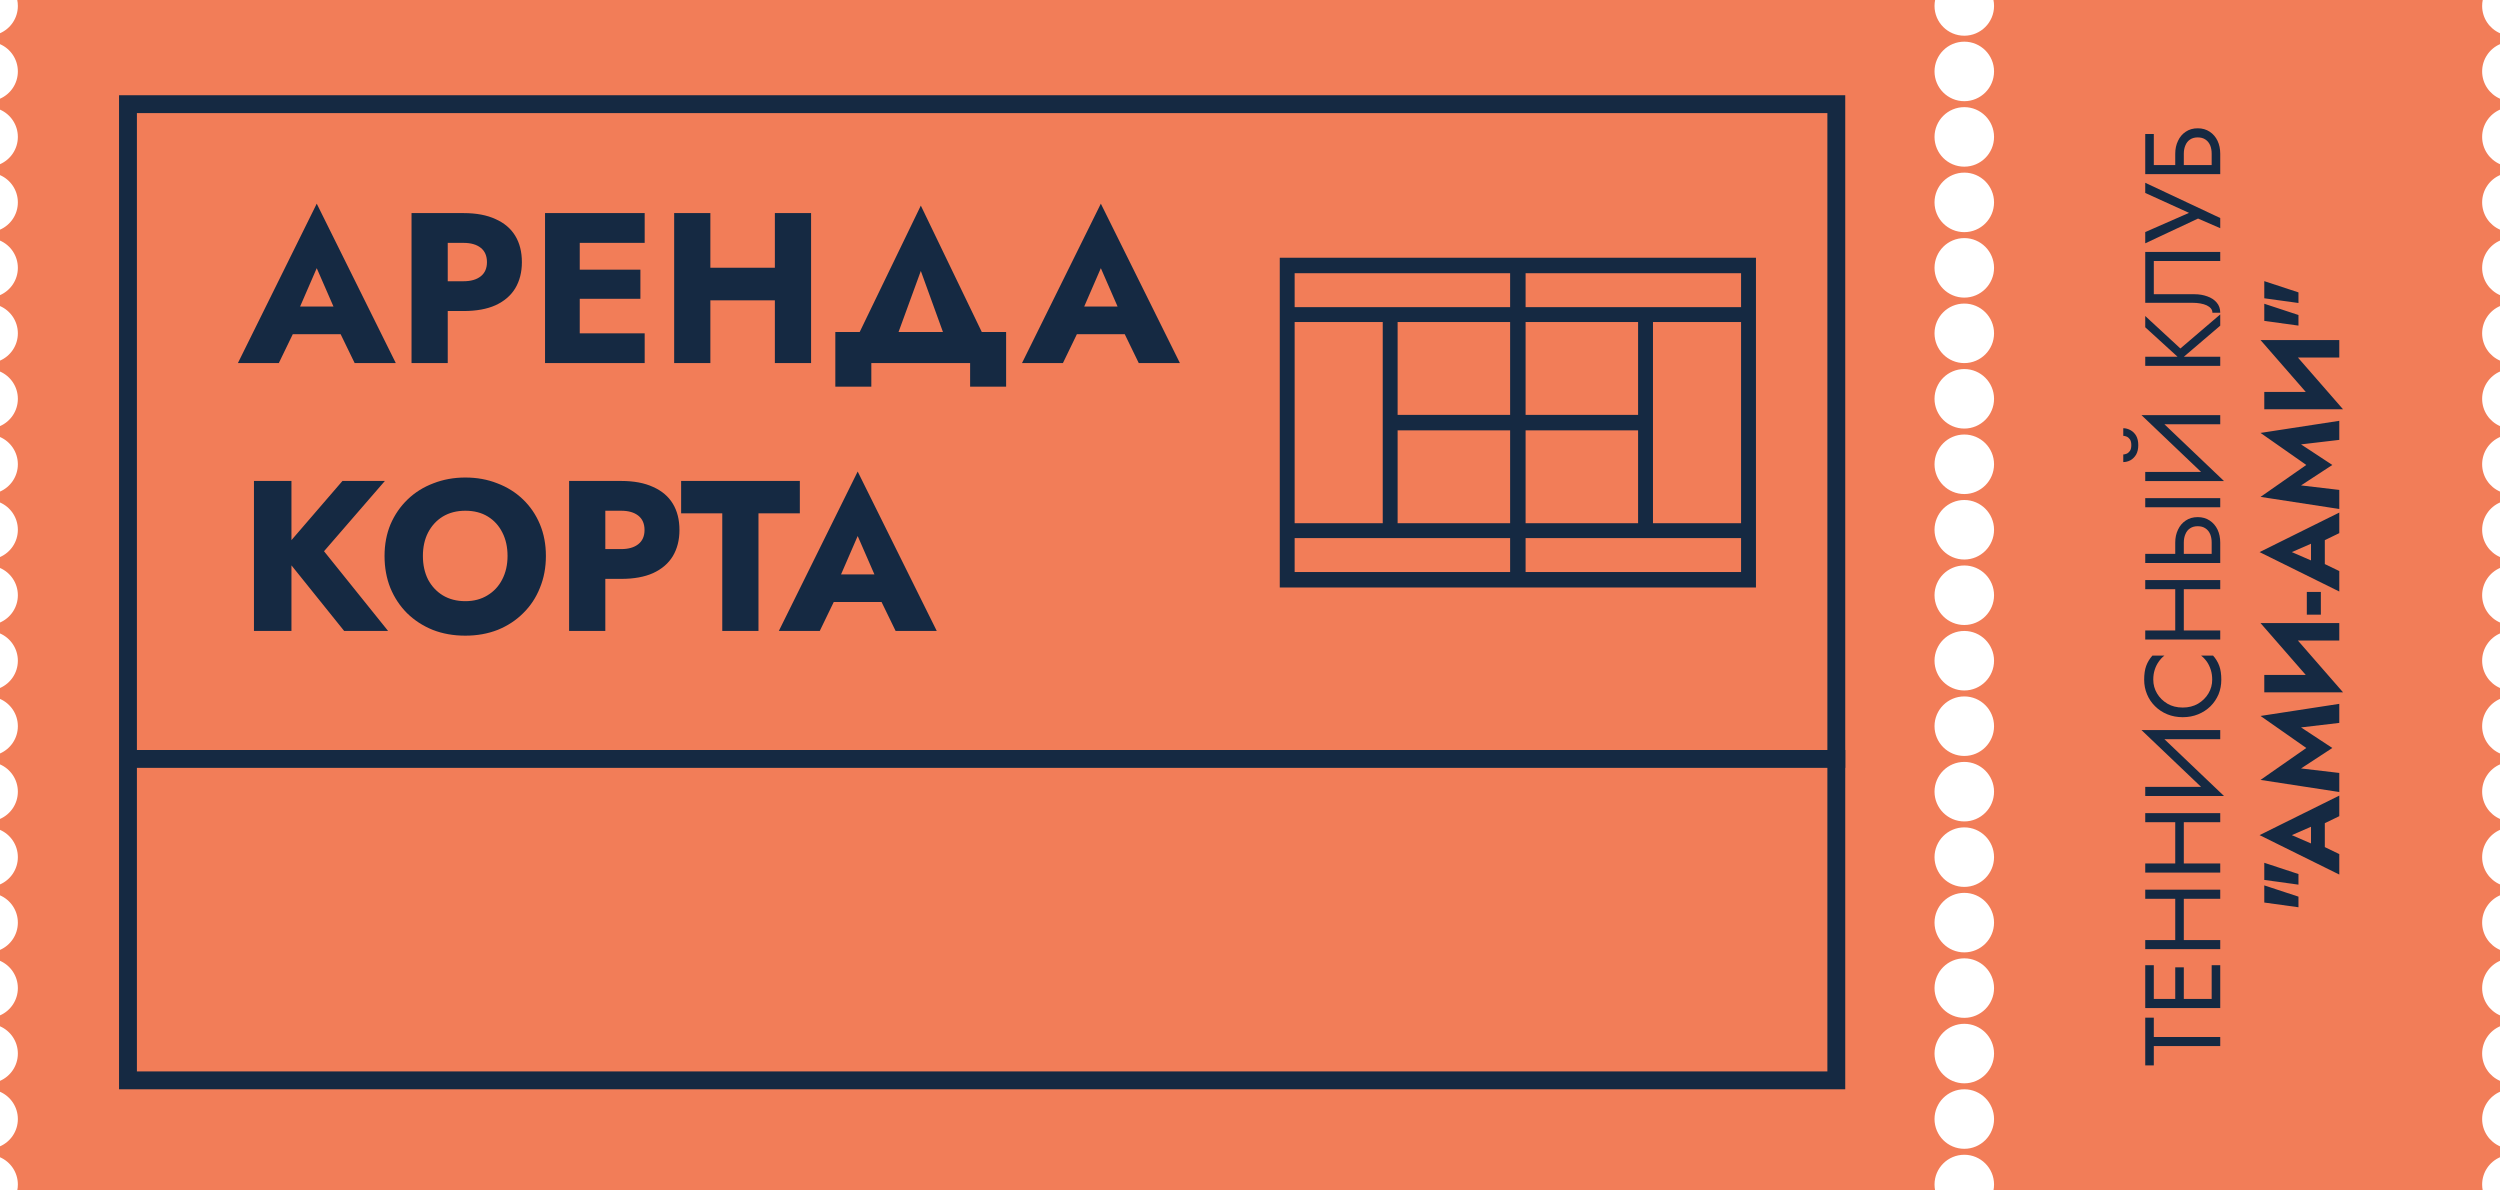 <?xml version="1.0" encoding="UTF-8"?> <svg xmlns="http://www.w3.org/2000/svg" width="420" height="200" viewBox="0 0 420 200" fill="none"> <path fill-rule="evenodd" clip-rule="evenodd" d="M330 6C332.761 6 335 3.761 335 1C335 0.658 334.966 0.323 334.9 0H417.1C417.034 0.323 417 0.658 417 1C417 3.05 418.234 4.812 420 5.584V7.416C418.234 8.188 417 9.95 417 12C417 14.05 418.234 15.812 420 16.584V18.416C418.234 19.188 417 20.95 417 23C417 25.05 418.234 26.812 420 27.584V29.416C418.234 30.188 417 31.95 417 34C417 36.05 418.234 37.812 420 38.584V40.416C418.234 41.188 417 42.95 417 45C417 47.05 418.234 48.812 420 49.584V51.416C418.234 52.188 417 53.95 417 56C417 58.05 418.234 59.812 420 60.584V62.416C418.234 63.188 417 64.95 417 67C417 69.05 418.234 70.812 420 71.584V73.416C418.234 74.188 417 75.95 417 78C417 80.05 418.234 81.812 420 82.584V84.416C418.234 85.188 417 86.95 417 89C417 91.05 418.234 92.812 420 93.584V95.416C418.234 96.188 417 97.95 417 100C417 102.05 418.234 103.812 420 104.584V106.416C418.234 107.188 417 108.95 417 111C417 113.05 418.234 114.812 420 115.584V117.416C418.234 118.188 417 119.95 417 122C417 124.05 418.234 125.812 420 126.584V128.416C418.234 129.188 417 130.95 417 133C417 135.05 418.234 136.812 420 137.584V139.416C418.234 140.188 417 141.95 417 144C417 146.05 418.234 147.812 420 148.584V150.416C418.234 151.188 417 152.95 417 155C417 157.05 418.234 158.812 420 159.584V161.416C418.234 162.188 417 163.95 417 166C417 168.05 418.234 169.812 420 170.584V172.416C418.234 173.188 417 174.95 417 177C417 179.05 418.234 180.812 420 181.584V183.416C418.234 184.188 417 185.95 417 188C417 190.05 418.234 191.812 420 192.584V194.416C418.234 195.188 417 196.95 417 199C417 199.342 417.034 199.677 417.1 200H334.9C334.966 199.677 335 199.342 335 199C335 196.239 332.761 194 330 194C327.239 194 325 196.239 325 199C325 199.342 325.034 199.677 325.1 200H2.9C2.966 199.677 3 199.342 3 199C3 196.95 1.766 195.188 0 194.416V192.584C1.766 191.812 3 190.05 3 188C3 185.95 1.766 184.188 0 183.416V181.584C1.766 180.812 3 179.05 3 177C3 174.95 1.766 173.188 0 172.416V170.584C1.766 169.812 3 168.05 3 166C3 163.95 1.766 162.188 0 161.416V159.584C1.766 158.812 3 157.05 3 155C3 152.95 1.766 151.188 0 150.416V148.584C1.766 147.812 3 146.05 3 144C3 141.95 1.766 140.188 0 139.416V137.584C1.766 136.812 3 135.05 3 133C3 130.95 1.766 129.188 0 128.416V126.584C1.766 125.812 3 124.05 3 122C3 119.95 1.766 118.188 0 117.416V115.584C1.766 114.812 3 113.05 3 111C3 108.95 1.766 107.188 0 106.416V104.584C1.766 103.812 3 102.05 3 100C3 97.95 1.766 96.188 0 95.416V93.584C1.766 92.812 3 91.05 3 89C3 86.95 1.766 85.188 0 84.416V82.584C1.766 81.812 3 80.05 3 78C3 75.95 1.766 74.188 0 73.416V71.584C1.766 70.812 3 69.05 3 67C3 64.95 1.766 63.188 0 62.416V60.584C1.766 59.812 3 58.05 3 56C3 53.95 1.766 52.188 0 51.416V49.584C1.766 48.812 3 47.05 3 45C3 42.95 1.766 41.188 0 40.416V38.584C1.766 37.812 3 36.05 3 34C3 31.95 1.766 30.188 0 29.416V27.584C1.766 26.812 3 25.05 3 23C3 20.95 1.766 19.188 0 18.416V16.584C1.766 15.812 3 14.05 3 12C3 9.95 1.766 8.188 0 7.416V5.584C1.766 4.812 3 3.05 3 1C3 0.658 2.966 0.323 2.9 0H325.1C325.034 0.323 325 0.658 325 1C325 3.761 327.239 6 330 6ZM335 12C335 14.761 332.761 17 330 17C327.239 17 325 14.761 325 12C325 9.239 327.239 7 330 7C332.761 7 335 9.239 335 12ZM330 28C332.761 28 335 25.761 335 23C335 20.239 332.761 18 330 18C327.239 18 325 20.239 325 23C325 25.761 327.239 28 330 28ZM335 34C335 36.761 332.761 39 330 39C327.239 39 325 36.761 325 34C325 31.239 327.239 29 330 29C332.761 29 335 31.239 335 34ZM330 50C332.761 50 335 47.761 335 45C335 42.239 332.761 40 330 40C327.239 40 325 42.239 325 45C325 47.761 327.239 50 330 50ZM335 56C335 58.761 332.761 61 330 61C327.239 61 325 58.761 325 56C325 53.239 327.239 51 330 51C332.761 51 335 53.239 335 56ZM330 72C332.761 72 335 69.761 335 67C335 64.239 332.761 62 330 62C327.239 62 325 64.239 325 67C325 69.761 327.239 72 330 72ZM335 78C335 80.761 332.761 83 330 83C327.239 83 325 80.761 325 78C325 75.239 327.239 73 330 73C332.761 73 335 75.239 335 78ZM330 94C332.761 94 335 91.761 335 89C335 86.239 332.761 84 330 84C327.239 84 325 86.239 325 89C325 91.761 327.239 94 330 94ZM335 100C335 102.761 332.761 105 330 105C327.239 105 325 102.761 325 100C325 97.239 327.239 95 330 95C332.761 95 335 97.239 335 100ZM330 116C332.761 116 335 113.761 335 111C335 108.239 332.761 106 330 106C327.239 106 325 108.239 325 111C325 113.761 327.239 116 330 116ZM335 122C335 124.761 332.761 127 330 127C327.239 127 325 124.761 325 122C325 119.239 327.239 117 330 117C332.761 117 335 119.239 335 122ZM330 138C332.761 138 335 135.761 335 133C335 130.239 332.761 128 330 128C327.239 128 325 130.239 325 133C325 135.761 327.239 138 330 138ZM335 144C335 146.761 332.761 149 330 149C327.239 149 325 146.761 325 144C325 141.239 327.239 139 330 139C332.761 139 335 141.239 335 144ZM330 160C332.761 160 335 157.761 335 155C335 152.239 332.761 150 330 150C327.239 150 325 152.239 325 155C325 157.761 327.239 160 330 160ZM335 166C335 168.761 332.761 171 330 171C327.239 171 325 168.761 325 166C325 163.239 327.239 161 330 161C332.761 161 335 163.239 335 166ZM330 182C332.761 182 335 179.761 335 177C335 174.239 332.761 172 330 172C327.239 172 325 174.239 325 177C325 179.761 327.239 182 330 182ZM335 188C335 190.761 332.761 193 330 193C327.239 193 325 190.761 325 188C325 185.239 327.239 183 330 183C332.761 183 335 185.239 335 188Z" fill="#F27D58"></path> <rect x="21.5" y="17.5" width="287" height="164" stroke="#152942" stroke-width="3"></rect> <path d="M46.624 56.14L47.056 51.496H59.548L59.944 56.14H46.624ZM53.212 45.052L49.684 53.188L49.972 54.52L46.84 61H39.964L53.212 34.216L66.496 61H59.584L56.56 54.772L56.776 53.224L53.212 45.052ZM69.137 35.8H75.221V61H69.137V35.8ZM72.953 40.804V35.8H77.885C80.021 35.8 81.809 36.136 83.249 36.808C84.713 37.456 85.817 38.392 86.561 39.616C87.305 40.84 87.677 42.316 87.677 44.044C87.677 45.724 87.305 47.188 86.561 48.436C85.817 49.66 84.713 50.608 83.249 51.28C81.809 51.928 80.021 52.252 77.885 52.252H72.953V47.248H77.885C79.109 47.248 80.069 46.972 80.765 46.42C81.461 45.868 81.809 45.076 81.809 44.044C81.809 42.988 81.461 42.184 80.765 41.632C80.069 41.08 79.109 40.804 77.885 40.804H72.953ZM95.598 61V55.996H108.306V61H95.598ZM95.598 40.804V35.8H108.306V40.804H95.598ZM95.598 50.2V45.304H107.586V50.2H95.598ZM91.566 35.8H97.398V61H91.566V35.8ZM114.95 50.452V44.98H134.03V50.452H114.95ZM130.178 35.8H136.262V61H130.178V35.8ZM113.258 35.8H119.342V61H113.258V35.8ZM154.699 45.52L149.443 59.92H142.423L154.699 34.54L166.939 59.92H159.919L154.699 45.52ZM162.979 61H146.383V64.96H140.335V55.78H169.027V64.96H162.979V61ZM178.354 56.14L178.786 51.496H191.278L191.674 56.14H178.354ZM184.942 45.052L181.414 53.188L181.702 54.52L178.57 61H171.694L184.942 34.216L198.226 61H191.314L188.29 54.772L188.506 53.224L184.942 45.052ZM42.664 80.8H48.964V106H42.664V80.8ZM57.532 80.8H64.66L54.436 92.608L65.2 106H57.82L47.2 92.788L57.532 80.8ZM71.047 93.4C71.047 94.888 71.335 96.208 71.911 97.36C72.511 98.488 73.339 99.376 74.395 100.024C75.475 100.672 76.735 100.996 78.175 100.996C79.591 100.996 80.827 100.672 81.883 100.024C82.963 99.376 83.791 98.488 84.367 97.36C84.967 96.208 85.267 94.888 85.267 93.4C85.267 91.912 84.979 90.604 84.403 89.476C83.827 88.324 83.011 87.424 81.955 86.776C80.899 86.128 79.639 85.804 78.175 85.804C76.735 85.804 75.475 86.128 74.395 86.776C73.339 87.424 72.511 88.324 71.911 89.476C71.335 90.604 71.047 91.912 71.047 93.4ZM64.603 93.4C64.603 91.456 64.939 89.68 65.611 88.072C66.307 86.464 67.267 85.072 68.491 83.896C69.715 82.72 71.155 81.82 72.811 81.196C74.467 80.548 76.255 80.224 78.175 80.224C80.119 80.224 81.907 80.548 83.539 81.196C85.195 81.82 86.635 82.72 87.859 83.896C89.083 85.072 90.031 86.464 90.703 88.072C91.375 89.68 91.711 91.456 91.711 93.4C91.711 95.344 91.375 97.132 90.703 98.764C90.055 100.396 89.119 101.812 87.895 103.012C86.695 104.212 85.267 105.148 83.611 105.82C81.955 106.468 80.143 106.792 78.175 106.792C76.183 106.792 74.359 106.468 72.703 105.82C71.047 105.148 69.607 104.212 68.383 103.012C67.183 101.812 66.247 100.396 65.575 98.764C64.927 97.132 64.603 95.344 64.603 93.4ZM95.609 80.8H101.693V106H95.609V80.8ZM99.425 85.804V80.8H104.357C106.493 80.8 108.281 81.136 109.721 81.808C111.185 82.456 112.289 83.392 113.033 84.616C113.777 85.84 114.149 87.316 114.149 89.044C114.149 90.724 113.777 92.188 113.033 93.436C112.289 94.66 111.185 95.608 109.721 96.28C108.281 96.928 106.493 97.252 104.357 97.252H99.425V92.248H104.357C105.581 92.248 106.541 91.972 107.237 91.42C107.933 90.868 108.281 90.076 108.281 89.044C108.281 87.988 107.933 87.184 107.237 86.632C106.541 86.08 105.581 85.804 104.357 85.804H99.425ZM114.429 86.236V80.8H134.373V86.236H127.425V106H121.341V86.236H114.429ZM137.503 101.14L137.935 96.496H150.427L150.823 101.14H137.503ZM144.091 90.052L140.563 98.188L140.851 99.52L137.719 106H130.843L144.091 79.216L157.375 106H150.463L147.439 99.772L147.655 98.224L144.091 90.052Z" fill="#152942"></path> <rect x="22" y="126" width="288" height="3" fill="#152942"></rect> <path d="M361.84 178.983H360.4V170.973H361.84V174.213H373V175.743H361.84V178.983ZM373 168.51H371.56V162.156H373V168.51ZM361.84 168.51H360.4V162.156H361.84V168.51ZM366.88 168.51H365.44V162.516H366.88V168.51ZM360.4 169.356V167.826H373V169.356H360.4ZM366.88 158.613H365.44V149.973H366.88V158.613ZM360.4 150.999V149.469H373V150.999H360.4ZM360.4 159.459V157.929H373V159.459H360.4ZM366.88 145.746H365.44V137.106H366.88V145.746ZM360.4 138.132V136.602H373V138.132H360.4ZM360.4 146.592V145.062H373V146.592H360.4ZM362.11 122.745L373.63 133.725L371.29 133.635L359.77 122.655L362.11 122.745ZM360.4 132.195H371.65L373.63 133.725H360.4V132.195ZM359.77 122.655H373V124.185H361.75L359.77 122.655ZM366.7 118.868C367.672 118.868 368.53 118.652 369.274 118.22C370.018 117.776 370.6 117.2 371.02 116.492C371.44 115.784 371.65 115.016 371.65 114.188C371.65 113.588 371.572 113.042 371.416 112.55C371.26 112.046 371.044 111.59 370.768 111.182C370.48 110.774 370.15 110.426 369.778 110.138H371.794C372.262 110.666 372.61 111.242 372.838 111.866C373.066 112.49 373.18 113.264 373.18 114.188C373.18 115.064 373.024 115.886 372.712 116.654C372.388 117.41 371.938 118.076 371.362 118.652C370.774 119.228 370.084 119.678 369.292 120.002C368.5 120.326 367.636 120.488 366.7 120.488C365.764 120.488 364.9 120.326 364.108 120.002C363.316 119.678 362.632 119.228 362.056 118.652C361.468 118.076 361.018 117.41 360.706 116.654C360.382 115.886 360.22 115.064 360.22 114.188C360.22 113.264 360.334 112.49 360.562 111.866C360.79 111.242 361.138 110.666 361.606 110.138H363.622C363.25 110.426 362.926 110.774 362.65 111.182C362.362 111.59 362.14 112.046 361.984 112.55C361.828 113.042 361.75 113.588 361.75 114.188C361.75 115.016 361.96 115.784 362.38 116.492C362.8 117.2 363.382 117.776 364.126 118.22C364.858 118.652 365.716 118.868 366.7 118.868ZM366.88 106.6H365.44V97.96H366.88V106.6ZM360.4 98.986V97.456H373V98.986H360.4ZM360.4 107.446V105.916H373V107.446H360.4ZM360.4 85.219V83.689H373V85.219H360.4ZM360.4 94.579V93.049H373V94.579H360.4ZM366.88 93.733H365.44V91.159C365.44 90.343 365.596 89.617 365.908 88.981C366.208 88.333 366.64 87.823 367.204 87.451C367.768 87.067 368.44 86.875 369.22 86.875C369.988 86.875 370.66 87.067 371.236 87.451C371.8 87.823 372.238 88.333 372.55 88.981C372.85 89.617 373 90.343 373 91.159V93.733H371.56V91.159C371.56 90.619 371.476 90.145 371.308 89.737C371.128 89.317 370.864 88.993 370.516 88.765C370.168 88.525 369.736 88.405 369.22 88.405C368.704 88.405 368.272 88.525 367.924 88.765C367.576 88.993 367.318 89.317 367.15 89.737C366.97 90.145 366.88 90.619 366.88 91.159V93.733ZM362.11 69.835L373.63 80.815L371.29 80.725L359.77 69.745L362.11 69.835ZM360.4 79.285H371.65L373.63 80.815H360.4V79.285ZM359.77 69.745H373V71.275H361.75L359.77 69.745ZM356.71 77.629V76.351C356.866 76.351 357.052 76.309 357.268 76.225C357.472 76.141 357.658 75.985 357.826 75.757C357.982 75.529 358.06 75.205 358.06 74.785C358.06 74.365 357.982 74.041 357.826 73.813C357.658 73.585 357.472 73.429 357.268 73.345C357.052 73.261 356.866 73.219 356.71 73.219V71.941C357.118 71.941 357.52 72.049 357.916 72.265C358.3 72.469 358.618 72.781 358.87 73.201C359.11 73.621 359.23 74.149 359.23 74.785C359.23 75.409 359.11 75.937 358.87 76.369C358.618 76.789 358.3 77.107 357.916 77.323C357.52 77.527 357.118 77.629 356.71 77.629ZM360.4 61.461V59.931H373V61.461H360.4ZM360.4 54.981V53.091L366.304 58.545L373 52.821V54.711L366.34 60.399L360.4 54.981ZM360.4 42.32H373V43.85H361.84V49.43H368.68C369.448 49.43 370.162 49.55 370.822 49.79C371.482 50.018 372.01 50.366 372.406 50.834C372.802 51.29 373 51.86 373 52.544H371.686C371.686 52.268 371.602 52.028 371.434 51.824C371.266 51.62 371.032 51.446 370.732 51.302C370.42 51.158 370.06 51.05 369.652 50.978C369.244 50.906 368.8 50.87 368.32 50.87H360.4V42.32ZM360.4 30.706L373 36.628V38.338L369.274 36.718L360.4 40.876V38.986L368.86 35.278L368.788 36.232L360.4 32.416V30.706ZM366.88 28.412H365.44V25.838C365.44 25.022 365.596 24.296 365.908 23.66C366.208 23.012 366.64 22.502 367.204 22.13C367.768 21.746 368.44 21.554 369.22 21.554C369.988 21.554 370.66 21.746 371.236 22.13C371.8 22.502 372.238 23.012 372.55 23.66C372.85 24.296 373 25.022 373 25.838V28.412H371.56V25.838C371.56 25.298 371.476 24.824 371.308 24.416C371.128 23.996 370.864 23.672 370.516 23.444C370.168 23.204 369.736 23.084 369.22 23.084C368.704 23.084 368.272 23.204 367.924 23.444C367.576 23.672 367.318 23.996 367.15 24.416C366.97 24.824 366.88 25.298 366.88 25.838V28.412ZM360.4 29.258V22.508H361.84V27.728H373V29.258H360.4ZM380.4 151.627V148.747L386.142 150.637V152.419L380.4 151.627ZM380.4 147.829V144.949L386.142 146.839V148.621L380.4 147.829ZM390.57 143.595L388.248 143.379V137.133L390.57 136.935V143.595ZM385.026 140.301L389.094 142.065L389.76 141.921L393 143.487V146.925L379.608 140.301L393 133.659V137.115L389.886 138.627L389.112 138.519L385.026 140.301ZM386.574 129.099L393 129.855V133.059L379.77 131.025L387.456 125.661L379.77 120.279L393 118.245V121.449L386.574 122.205L391.83 125.661L386.574 129.099ZM383.568 104.77L393.63 116.308L389.832 116.218L379.77 104.68L383.568 104.77ZM380.4 113.392H390.642L393.63 116.308H380.4V113.392ZM379.77 104.68H393V107.614H382.866L379.77 104.68ZM389.904 103.259H387.546V99.443H389.904V103.259ZM390.57 96.046L388.248 95.83V89.584L390.57 89.386V96.046ZM385.026 92.752L389.094 94.516L389.76 94.372L393 95.938V99.376L379.608 92.752L393 86.11V89.566L389.886 91.078L389.112 90.97L385.026 92.752ZM386.574 81.55L393 82.306V85.51L379.77 83.476L387.456 78.112L379.77 72.73L393 70.696V73.9L386.574 74.656L391.83 78.112L386.574 81.55ZM383.568 57.221L393.63 68.759L389.832 68.669L379.77 57.131L383.568 57.221ZM380.4 65.843H390.642L393.63 68.759H380.4V65.843ZM379.77 57.131H393V60.065H382.866L379.77 57.131ZM380.4 53.91V51.03L386.142 52.92V54.702L380.4 53.91ZM380.4 50.112V47.232L386.142 49.122V50.904L380.4 50.112Z" fill="#152942"></path> <path d="M215 71V98.7H255H295V71V43.3H255H215V71ZM253.7 48.75V51.6H235.6H217.5V48.75V45.9H235.6H253.7V48.75ZM292.5 48.75V51.6H274.4H256.3V48.75V45.9H274.4H292.5V48.75ZM232.3 71V87.9H224.9H217.5V71V54.1H224.9H232.3V71ZM253.7 61.9V69.7H244.25H234.8V61.9V54.1H244.25H253.7V61.9ZM275.2 61.9V69.7H265.75H256.3V61.9V54.1H265.75H275.2V61.9ZM292.5 71V87.9H285.1H277.7V71V54.1H285.1H292.5V71ZM253.7 80.1V87.9H244.25H234.8V80.1V72.3H244.25H253.7V80.1ZM275.2 80.1V87.9H265.75H256.3V80.1V72.3H265.75H275.2V80.1ZM253.7 93.25V96.1H235.6H217.5V93.25V90.4H235.6H253.7V93.25ZM292.5 93.25V96.1H274.4H256.3V93.25V90.4H274.4H292.5V93.25Z" fill="#152942"></path> </svg> 